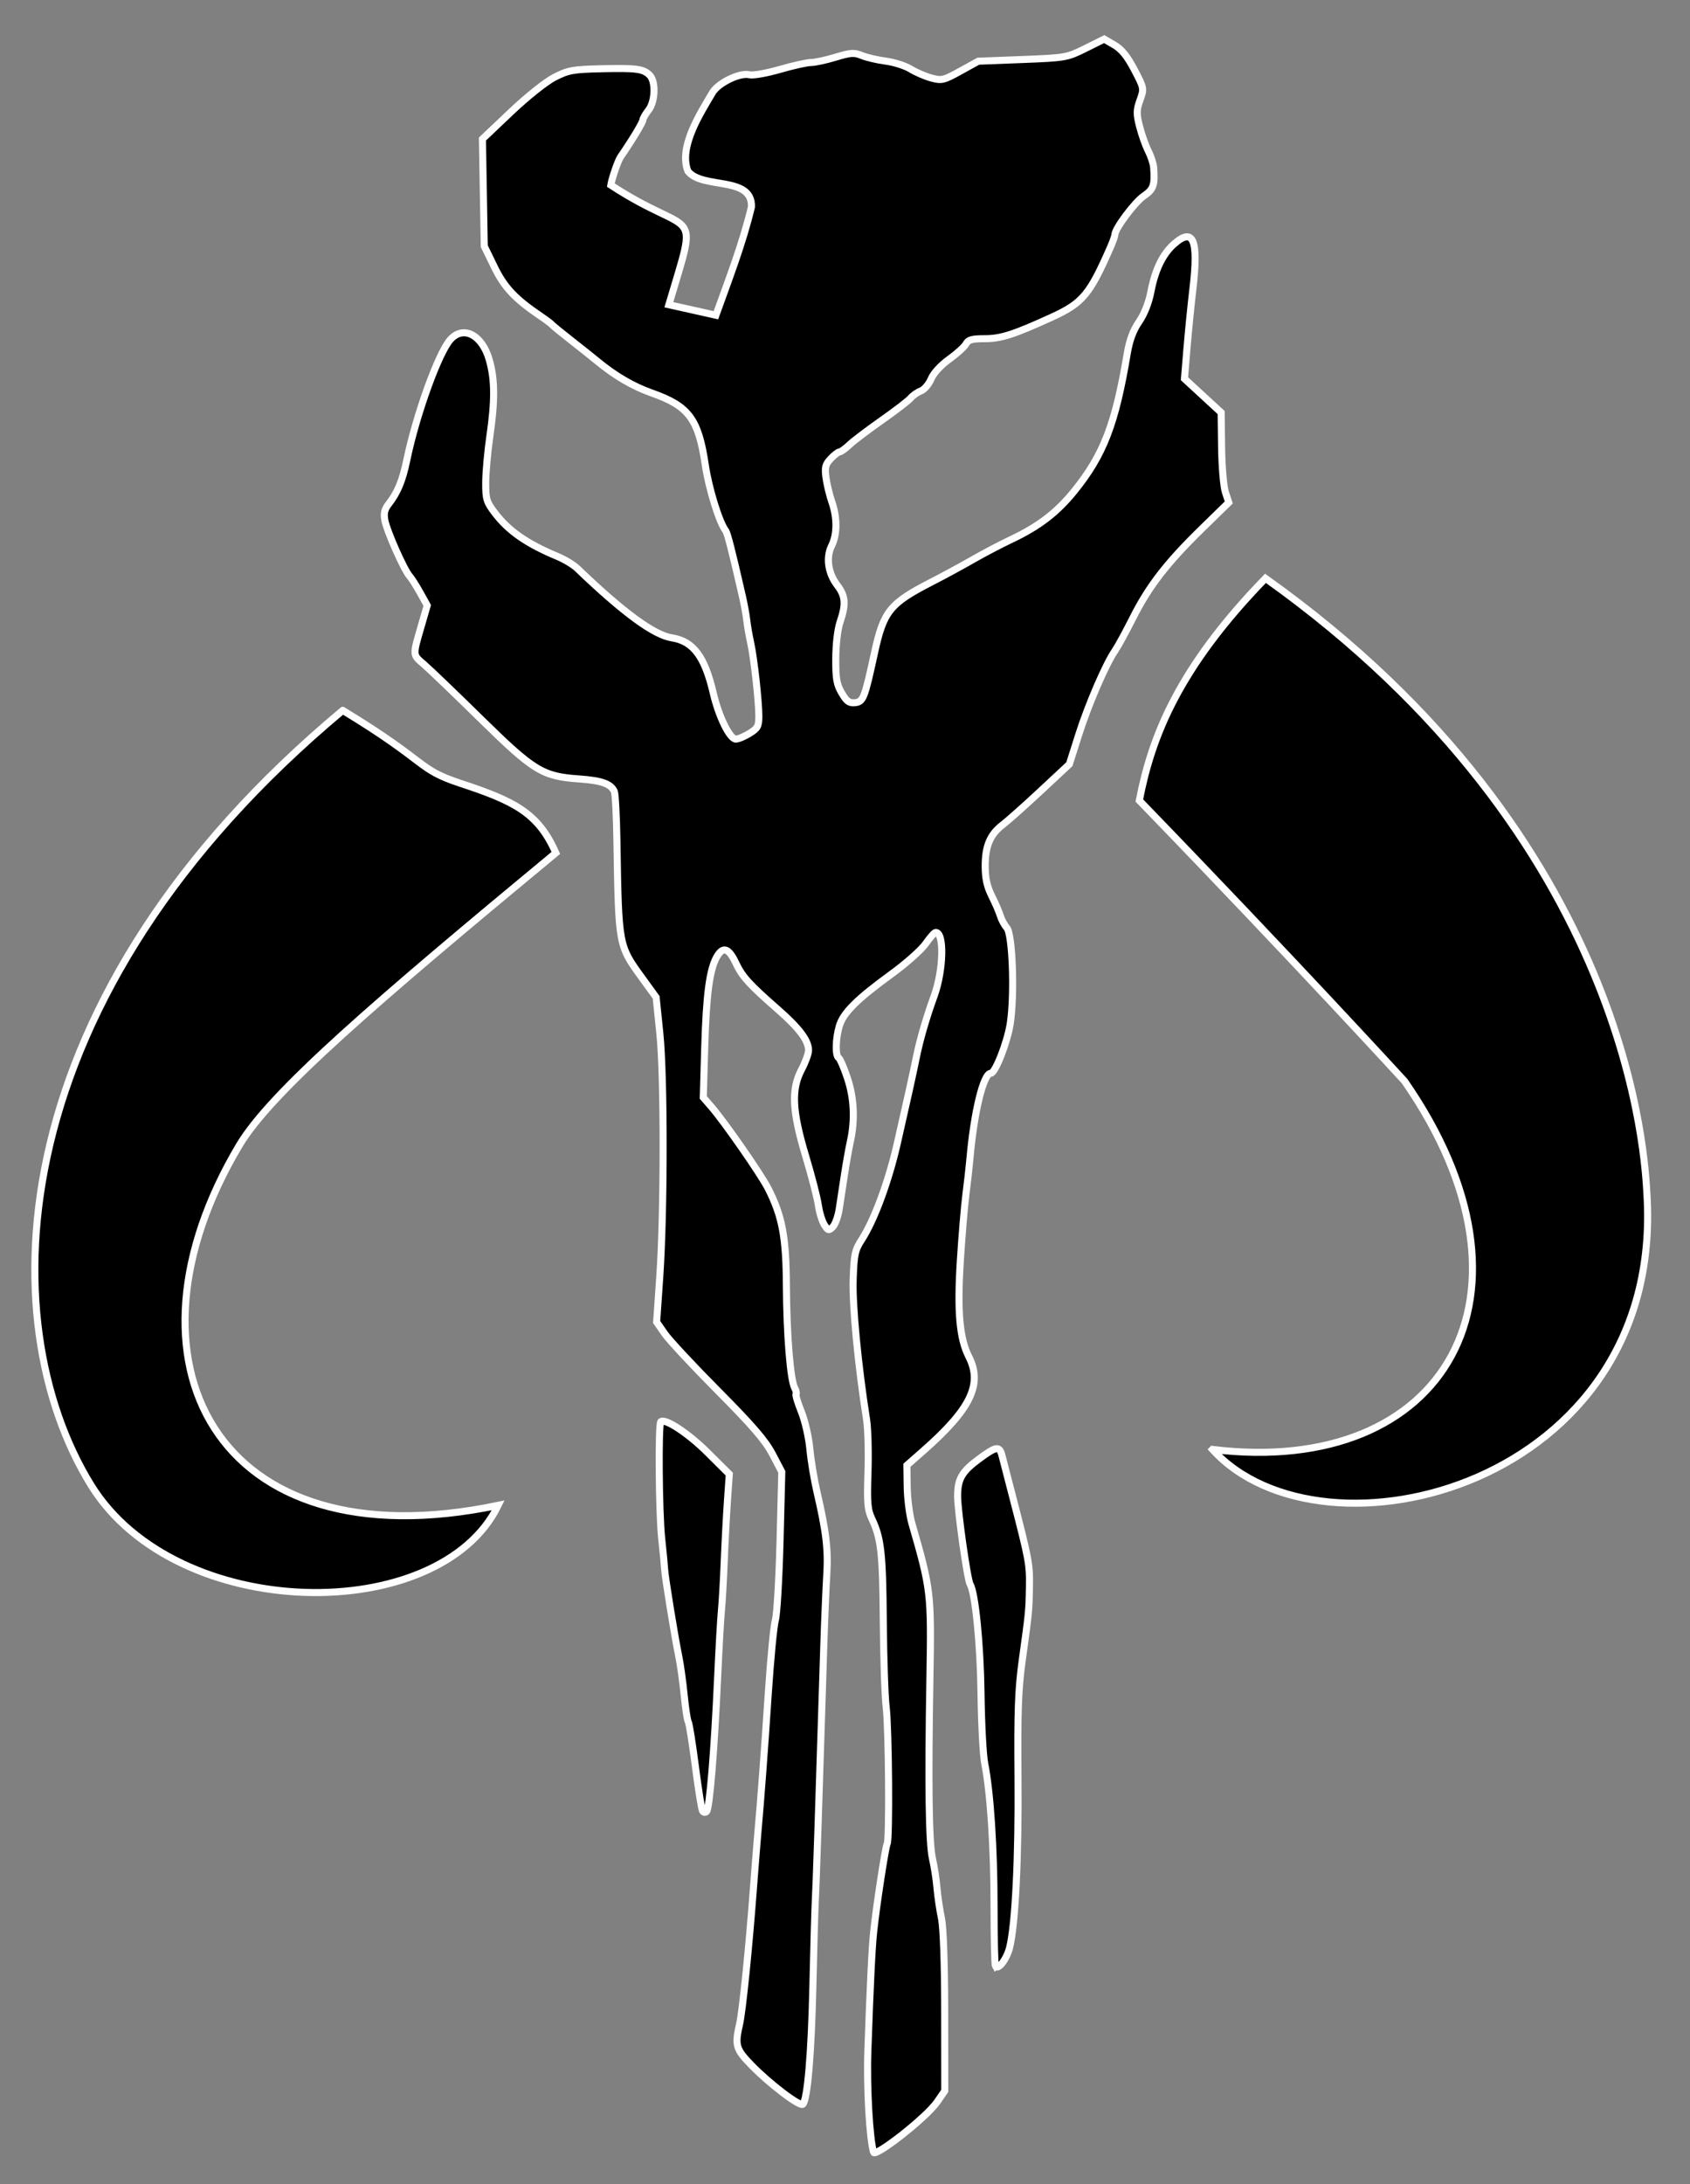 <?xml version="1.0" encoding="UTF-8"?>
<svg xmlns="http://www.w3.org/2000/svg" width="960" height="1240" viewBox="0 0 960 1240">
	<rect x="0" y="0" width="960" height="1240" fill="#808080" stroke="none"/>
	<path stroke="#fff" stroke-width="4" d="M 496.233,1221.94 c -2.296,-7.641 -3.956,-37.104 -3.246,-57.617 c 1.289,-37.235 2.296,-57.946 3.278,-67.415 c 1.507,-14.527 6.723,-48.572 7.678,-50.117 c 1.396,-2.259 0.942,-65.331 -0.559,-77.658 c -0.735,-6.036 -1.466,-27.896 -1.624,-48.578 c -0.296,-38.602 -1.239,-47.162 -6.394,-58.033 c -2.578,-5.436 -2.886,-9.004 -2.31,-26.782 c 0.366,-11.281 0.004,-24.686 -0.801,-29.788 c -4.8,-30.397 -8.11,-64.92 -7.618,-79.446 c 0.486,-14.341 1.003,-16.768 4.832,-22.671 c 7.159,-11.036 15.258,-32.895 20.206,-54.534 c 5.286,-23.117 9.085,-40.274 10.763,-48.602 c 2.088,-10.363 5.685,-22.772 10.225,-35.276 c 5.316,-14.642 5.833,-36.059 0.869,-36.059 c -0.694,0 -3.24,2.854 -5.657,6.342 c -2.417,3.488 -11.156,11.254 -19.419,17.258 c -19.616,14.253 -27.43,22.018 -29.665,29.48 c -2.183,7.284 -2.381,16.939 -0.375,18.179 c 0.795,0.491 3.024,5.636 4.953,11.432 c 3.806,11.437 4.381,23.728 1.683,35.99 c -0.911,4.139 -2.452,12.817 -3.424,19.284 c -0.972,6.467 -2.295,15.138 -2.939,19.268 c -0.645,4.131 -2.283,8.621 -3.642,9.98 c -2.248,2.248 -2.68,2.137 -4.806,-1.239 c -1.285,-2.04 -2.808,-7.05 -3.383,-11.134 c -0.576,-4.084 -3.827,-16.668 -7.225,-27.965 c -7.686,-25.55 -8.251,-37.85 -2.259,-49.12 c 2.156,-4.054 3.917,-8.922 3.914,-10.816 c -0.008,-5.591 -5.164,-12.464 -17.378,-23.17 c -16.522,-14.483 -20.217,-18.564 -23.977,-26.484 c -4.003,-8.432 -7.173,-9.507 -10.648,-3.613 c -4.162,7.059 -6.092,21.36 -6.966,51.602 l -0.821,28.433 l 4.58,5.275 c 7.521,8.663 28.291,38.547 32.308,46.487 c 7.995,15.802 10.162,27.388 10.325,55.208 c 0.163,27.752 2.233,53.316 4.688,57.903 c 0.833,1.556 1.187,3.155 0.788,3.555 c -0.399,0.399 0.958,4.902 3.016,10.005 c 2.058,5.103 4.231,14.57 4.828,21.037 c 0.597,6.467 2.401,17.403 4.01,24.301 c 5.228,22.417 6.487,33.006 5.607,47.2 c -0.475,7.669 -1.24,25.938 -1.699,40.597 c -3.068,97.883 -4.333,135.902 -4.774,143.454 c -0.277,4.743 -0.913,26.966 -1.414,49.386 c -0.853,38.198 -3.041,64.145 -5.662,67.151 c -1.491,1.711 -18.91,-11.496 -29.336,-22.244 c -8.798,-9.07 -9.413,-11.233 -6.623,-23.321 c 1.63,-7.063 5.286,-42.861 7.808,-76.46 c 0.842,-11.21 1.906,-24.614 2.365,-29.788 c 1.949,-21.959 3.883,-47.702 6.123,-81.525 c 1.314,-19.833 3.126,-38.529 4.026,-41.547 c 0.901,-3.018 2.089,-23.173 2.64,-44.789 l 1.002,-39.302 l -5.288,-10.084 c -4.026,-7.678 -11.419,-16.257 -30.984,-35.952 c -14.133,-14.228 -27.75,-28.837 -30.261,-32.465 l -4.565,-6.596 l 1.767,-25.544 c 2.548,-36.818 2.571,-113.832 0.042,-138.425 l -2.096,-20.381 l -7.696,-10.599 c -13.745,-18.93 -13.604,-18.175 -14.57,-77.982 c -0.23,-14.228 -0.894,-26.942 -1.476,-28.254 c -1.947,-4.386 -7.143,-6.24 -20.014,-7.141 c -20.775,-1.455 -25.696,-4.457 -55.896,-34.109 c -14.416,-14.154 -28.915,-28.065 -32.22,-30.913 c -6.589,-5.678 -6.529,-4.658 -1.323,-22.576 l 3.165,-10.895 l -3.952,-7.135 c -2.173,-3.924 -4.909,-8.215 -6.08,-9.536 c -3.128,-3.529 -12.893,-25.527 -14.037,-31.623 c -0.73,-3.894 -0.203,-6.259 2.037,-9.132 c 5.232,-6.711 7.969,-13.308 10.44,-25.16 c 5.468,-26.224 18.135,-61.146 24.837,-68.474 c 7.444,-8.139 18.051,-2.464 22.053,11.799 c 3.152,11.234 3.218,22.937 0.243,43.466 c -1.25,8.623 -2.294,20.339 -2.321,26.035 c -0.045,9.398 0.443,11.002 5.269,17.323 c 7.814,10.233 18.124,17.373 35.614,24.663 c 3.974,1.656 8.951,4.667 11.061,6.69 c 26.191,25.118 43.635,37.92 53.797,39.482 c 12.129,1.864 18.711,10.645 23.523,31.382 c 3.074,13.249 9.38,26.099 12.806,26.099 c 1.393,0 4.908,-1.469 7.813,-3.263 c 4.634,-2.864 5.279,-4.064 5.267,-9.799 c -0.016,-8.702 -2.738,-33.003 -4.681,-41.811 c -0.856,-3.88 -1.834,-9.524 -2.172,-12.542 c -0.339,-3.018 -1.422,-9.015 -2.408,-13.326 c -5.977,-26.152 -8.556,-36.239 -9.62,-37.627 c -3.628,-4.733 -9.562,-23.908 -11.546,-37.307 c -3.855,-26.034 -9.284,-33.351 -30.25,-40.767 c -10.876,-3.847 -20.843,-9.665 -31.223,-18.224 c -2.695,-2.222 -9.397,-7.557 -14.894,-11.856 c -5.497,-4.298 -10.347,-8.266 -10.778,-8.816 c -0.431,-0.55 -3.264,-2.678 -6.295,-4.727 c -14.63,-9.892 -20.713,-16.353 -26.388,-28.027 l -5.716,-11.758 l -0.521,-30.416 l -0.521,-30.416 l 16.193,-15.355 c 9.263,-8.784 19.883,-17.238 24.816,-19.754 c 7.759,-3.958 10.429,-4.438 26.652,-4.8 c 19.999,-0.445 23.729,0.053 27.327,3.651 c 3.583,3.583 3.197,14.989 -0.674,19.911 c -1.725,2.192 -3.136,4.636 -3.136,5.43 c 0,1.351 -6.124,11.5 -12.714,21.074 c -1.59,2.309 -5.001,12.548 -5.551,15.986 c 47.898,31.389 50.505,8.84 32.98,67.921 l 26.73,5.962 c 7.295,-20.29 15.16,-40.462 20.191,-61.464 c 0.681,-17.882 -28.074,-9.828 -36.093,-20.338 c -5.468,-13.906 7.335,-33.237 14.205,-44.995 c 3.744,-5.486 15.517,-11.02 20.684,-9.723 c 2.061,0.517 9.749,-0.818 17.282,-3.001 c 7.463,-2.163 15.431,-3.938 17.706,-3.944 c 2.275,-0.008 8.585,-1.365 14.023,-3.019 c 8.563,-2.604 10.558,-2.73 14.894,-0.946 c 2.754,1.134 8.887,2.566 13.63,3.183 c 4.743,0.617 11.069,2.636 14.059,4.485 c 2.99,1.85 8.281,4.138 11.758,5.084 c 5.889,1.603 7.02,1.335 16.513,-3.906 l 10.191,-5.627 l 25.085,-0.964 c 24.48,-0.941 25.342,-1.092 35.761,-6.275 l 10.675,-5.31 l 5.765,3.343 c 4.113,2.386 7.368,6.4 11.362,14.012 c 5.541,10.562 5.574,10.734 3.218,17.285 c -2.06,5.73 -2.093,7.739 -0.243,14.983 c 1.176,4.601 3.391,10.835 4.923,13.853 c 1.532,3.018 2.914,7.251 3.071,9.407 c 0.737,10.14 -0.06,12.428 -5.655,16.23 c -5.084,3.455 -16.357,18.542 -16.357,21.892 c 0,0.761 -1.128,3.96 -2.506,7.108 c -11.809,26.974 -15.845,31.781 -33.426,39.808 c -21.551,9.84 -28.818,12.166 -37.997,12.166 c -7.272,0 -9.366,0.583 -10.639,2.961 c -0.872,1.629 -5.18,5.544 -9.575,8.701 c -4.783,3.436 -8.907,7.933 -10.273,11.205 c -1.256,3.005 -3.88,6.071 -5.831,6.813 c -1.951,0.742 -4.538,2.542 -5.748,4 c -1.21,1.458 -8.589,7.133 -16.397,12.612 c -7.809,5.479 -16.107,11.767 -18.441,13.975 c -2.334,2.207 -4.856,4.013 -5.606,4.013 c -0.75,0 -2.996,1.739 -4.993,3.864 c -3.066,3.264 -3.482,4.94 -2.68,10.793 c 0.522,3.811 2.023,10.009 3.333,13.774 c 3.104,8.912 3.062,18.422 -0.109,24.779 c -3.341,6.697 -2.091,15.593 3.159,22.475 c 4.7,6.162 5.062,10.691 1.653,20.729 c -1.435,4.226 -2.457,12.781 -2.495,20.887 c -0.054,11.445 0.515,14.712 3.419,19.634 c 2.815,4.772 4.272,5.813 7.59,5.428 c 4.646,-0.539 5.393,-2.462 11.041,-28.409 c 5.117,-23.514 8.688,-27.945 32.261,-40.039 c 6.898,-3.539 17.481,-9.276 23.517,-12.748 c 6.036,-3.473 15.913,-8.652 21.949,-11.509 c 15.64,-7.404 25.898,-15.27 35.682,-27.362 c 16.671,-20.603 23.391,-38.026 30.108,-78.052 c 1.289,-7.681 3.342,-13.232 6.696,-18.108 c 3.024,-4.395 5.565,-10.825 6.776,-17.145 c 2.382,-12.426 6.671,-21.275 13.073,-26.97 c 11.015,-9.8 14.072,-2.563 10.764,25.481 c -1.068,9.054 -2.583,24.223 -3.368,33.708 l -1.426,17.246 l 10.423,9.594 l 10.423,9.594 l 0.25,19.739 c 0.137,10.857 1.11,22.345 2.161,25.531 l 1.911,5.792 l -15.078,14.715 c -20.008,19.526 -30.194,32.659 -39.284,50.647 c -4.139,8.19 -8.76,16.656 -10.269,18.814 c -5.105,7.297 -15.133,30.485 -20.541,47.495 l -5.379,16.921 l -16.331,15.219 c -8.982,8.371 -18.655,16.983 -21.496,19.139 c -7.158,5.432 -9.99,12.07 -9.99,23.414 c 0,6.99 1.015,11.632 3.716,17.009 c 2.044,4.067 4.244,9.159 4.889,11.314 c 0.645,2.156 2.299,5.201 3.676,6.768 c 3.273,3.724 4.498,37.781 1.957,54.422 c -1.604,10.502 -8.517,28.175 -11.021,28.175 c -4.204,0 -9.522,21.736 -11.891,48.602 c -0.418,4.743 -1.45,13.914 -2.292,20.381 c -0.842,6.467 -2.261,23.399 -3.153,37.627 c -1.795,28.634 -0.438,43.987 4.793,54.248 c 7.997,15.687 1.211,29.747 -25.846,53.542 l -9.303,8.182 l 0.173,12.173 c 0.096,6.695 1.294,16.053 2.664,20.796 c 10.815,37.447 11.076,39.659 10.257,87.013 c -1.071,61.877 -0.61,94.381 1.467,103.475 c 0.985,4.311 2.123,11.719 2.53,16.462 c 0.407,4.743 1.55,12.503 2.542,17.246 c 1.108,5.302 1.818,25.833 1.842,53.305 l 0.04,44.682 l -4.25,6.175 c -6.242,9.07 -35.306,31.645 -36.189,28.709 Z m 69.213,-105.724 c -0.423,-0.703 -0.771,-16.094 -0.774,-34.202 c -0.004,-32.961 -2.08,-64.558 -5.299,-80.742 c -0.943,-4.743 -1.894,-22.733 -2.112,-39.979 c -0.353,-27.956 -3.274,-57.111 -6.195,-61.837 c -1.551,-2.509 -7.078,-41.401 -7.095,-49.924 c -0.02,-9.906 2.379,-14.054 12.371,-21.389 c 9.712,-7.129 11.402,-7.35 12.853,-1.681 c 0.662,2.587 3.403,13.169 6.091,23.517 c 9.201,35.426 9.707,38.144 9.489,50.953 c -0.232,13.555 -0.31,14.358 -4.076,41.547 c -2.295,16.563 -2.749,29.046 -2.428,66.631 c 0.388,45.458 -1.509,83.749 -4.793,96.733 c -1.648,6.515 -6.545,12.84 -8.031,10.371 z m -166.38,-88.076 c -0.553,-0.894 -2.376,-12.279 -4.053,-25.3 c -1.676,-13.021 -3.496,-24.401 -4.045,-25.288 c -0.549,-0.887 -1.596,-7.731 -2.328,-15.207 c -0.732,-7.477 -2.132,-17.474 -3.111,-22.217 c -2.318,-11.226 -7.85,-45.35 -8.007,-49.386 c -0.067,-1.725 -0.807,-9.485 -1.646,-17.246 c -1.573,-14.562 -1.971,-64.86 -0.524,-66.307 c 2.247,-2.247 15.531,6.469 26.547,17.419 l 12.373,12.3 l -1.054,15.158 c -0.579,8.337 -1.407,23.977 -1.839,34.756 c -0.432,10.779 -1.14,23.125 -1.574,27.436 c -0.433,4.311 -1.429,21.949 -2.212,39.195 c -1.854,40.816 -4.543,73.331 -6.203,74.991 c -0.726,0.726 -1.773,0.589 -2.325,-0.305 z M 194.709,403.315 c 49.389,29.97 41.816,33.161 66.774,41.39 c 30.482,10.049 44.238,16.7 54.249,39.535 c -102.338,84.709 -161.735,135.709 -179.801,165.995 c -72.71,121.894 -14.028,238.101 147.059,204.397 c -33.239,68.509 -182.754,67.1 -231.282,-11.482 c -57.821,-93.631 -51.739,-277.261 143,-439.835 Z M 688.751,822.904 c 132.788,16.134 192.942,-88.443 109.088,-209.139 c 0,0 -62.985,-68.768 -150.647,-159.288 c 6.987,-36.221 22.239,-75.293 71.66,-126.146 c 209.068,148.849 215.614,331.905 216.707,350.055 c 9.965,165.454 -184.389,213.59 -246.808,144.519 Z" />
</svg>